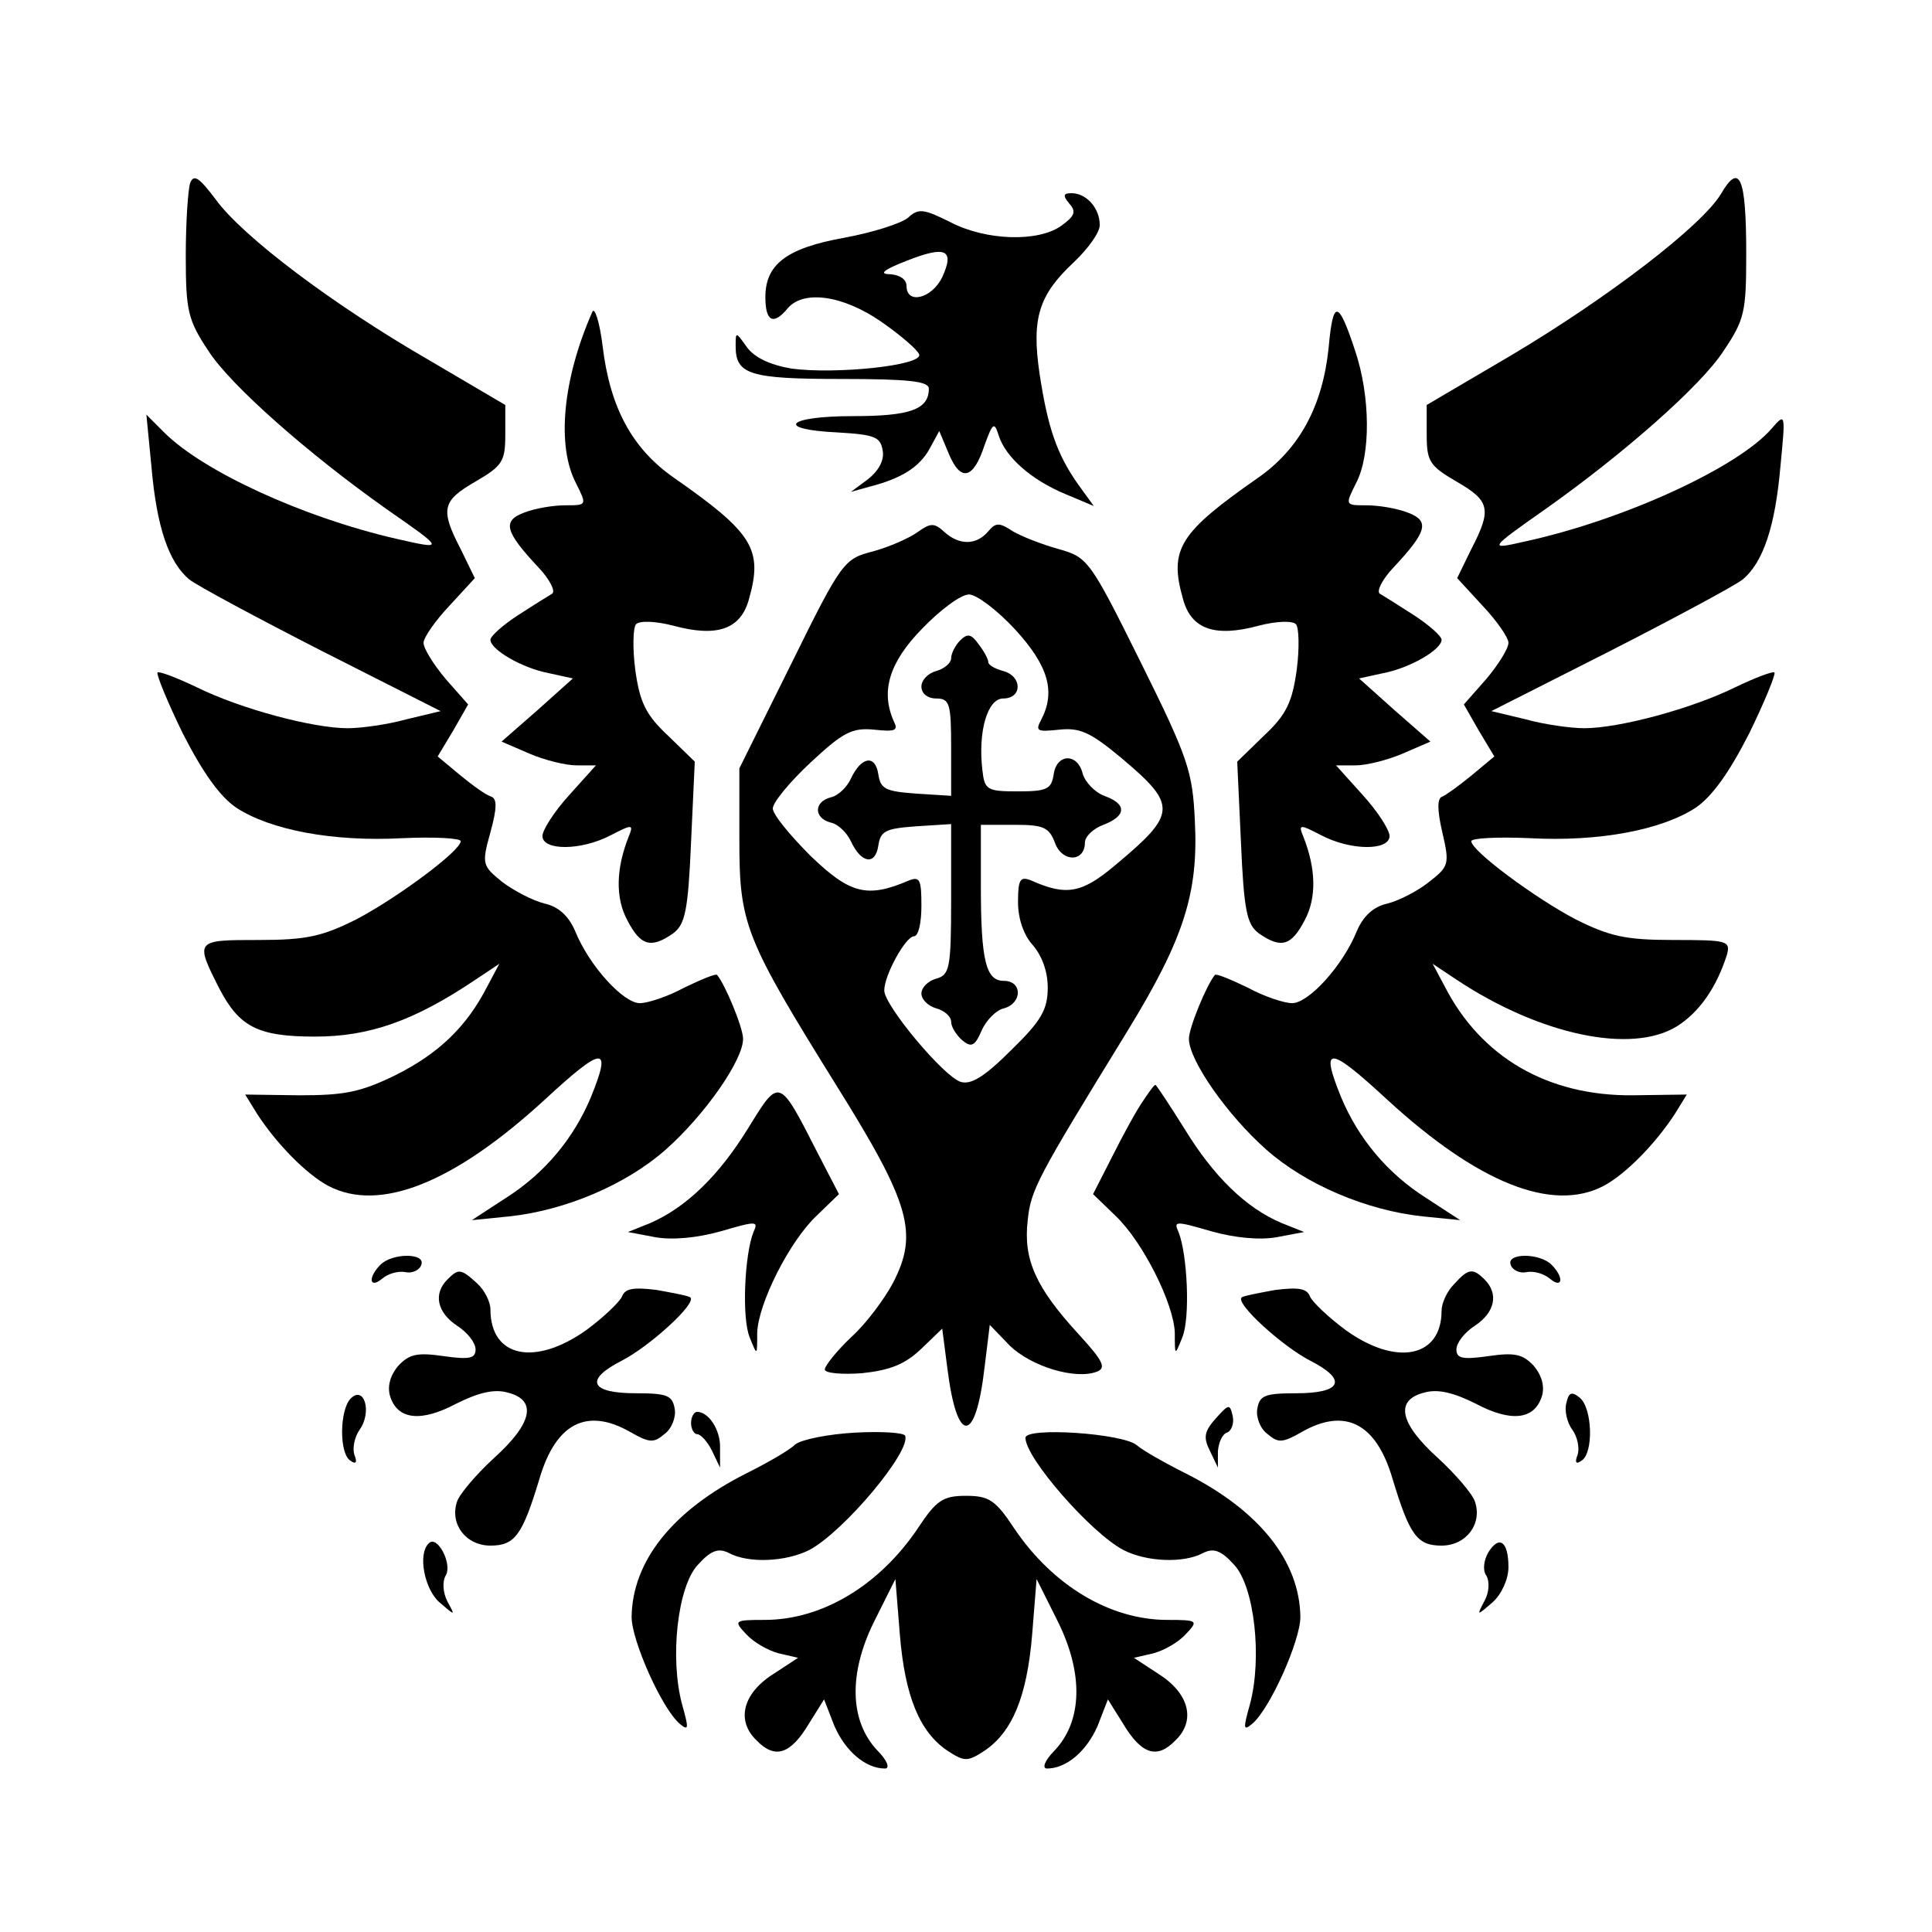 <svg version="1" xmlns="http://www.w3.org/2000/svg" width="346.667" height="346.667" viewBox="0 0 260 260"><path d="M25.6 24.6c-.3.9-.6 5.3-.6 9.8 0 7.5.3 8.7 3.1 12.9 3 4.6 13.3 13.7 23.9 21.2 7.9 5.5 7.9 5.5 1.3 4-12.6-2.9-26-9.1-31.2-14.3l-2.4-2.4.7 7.2c.7 7.9 2.3 12.7 5.1 15 1 .8 9 5.1 17.8 9.6l16 8.1-4.6 1.1c-2.5.7-6.1 1.2-7.9 1.2-4.7 0-14.4-2.6-20.3-5.5-2.7-1.3-5.1-2.2-5.3-2-.2.2 1.3 3.9 3.4 8.2 2.7 5.3 5 8.5 7.2 10 4.6 3 13 4.6 22.3 4.1 4.4-.2 7.9 0 7.9.4 0 1.3-8.5 7.6-14 10.5-4.6 2.3-6.7 2.8-13.2 2.8-8.5 0-8.6 0-5.3 6.5 2.7 5.2 5.2 6.5 12.9 6.5 7.3 0 13.3-2.1 21.5-7.6l3.3-2.2-1.6 3c-2.8 5.5-6.6 9.1-12.4 12-4.7 2.3-6.9 2.7-12.9 2.7l-7.3-.1 1.6 2.6c2.6 4 6.6 8.1 9.6 9.7 6.9 3.6 16.9-.4 29.1-11.6 7.9-7.3 9.1-7.4 6.2-.3-2.3 5.5-6.2 10.2-11.4 13.5l-4.6 3 5-.5c7.6-.8 15.8-4.3 21.1-9 5.2-4.6 10.4-12 10.4-14.9 0-1.5-2.4-7.3-3.5-8.6-.2-.2-2.1.6-4.4 1.7-2.2 1.2-4.9 2.1-6 2.1-2.2 0-6.8-5-8.7-9.7-.9-2.1-2.3-3.3-4.1-3.7-1.6-.4-4.1-1.7-5.7-2.9-2.7-2.2-2.8-2.4-1.6-6.7.9-3.3.9-4.5.1-4.8-.7-.2-2.5-1.5-4.2-2.9l-3-2.5 2.1-3.5 2-3.5-3-3.4c-1.6-1.9-3-4.1-3-4.9 0-.7 1.6-3 3.5-5l3.4-3.7-1.9-3.9c-2.8-5.4-2.5-6.5 2-9.1 3.6-2.1 4-2.7 4-6.3v-4l-10.2-6C44.8 41 32.6 31.8 29 26.8c-2.2-2.9-2.9-3.4-3.4-2.2zM231.6 26.1c-2.6 4.3-15.1 13.9-28.2 21.7L192 54.5v4c0 3.6.4 4.2 4 6.3 4.5 2.6 4.8 3.7 2 9.1l-1.9 3.9 3.4 3.7c1.9 2 3.5 4.3 3.5 5 0 .8-1.4 3-3 4.9l-3 3.4 2 3.5 2.1 3.5-3 2.5c-1.7 1.4-3.5 2.7-4 2.9-.7.2-.7 1.8 0 4.8 1 4.3.9 4.6-1.8 6.7-1.5 1.2-4 2.5-5.6 2.9-1.8.4-3.2 1.6-4.1 3.7-1.9 4.7-6.5 9.7-8.7 9.7-1.1 0-3.8-.9-6-2.1-2.3-1.1-4.2-1.9-4.4-1.7-1.1 1.3-3.5 7.1-3.5 8.6 0 2.9 5.2 10.3 10.4 14.9 5.3 4.7 13.5 8.2 21.1 9l5 .5-4.6-3c-5.2-3.3-9.1-8-11.4-13.5-2.9-7.1-1.7-7 6.2.3 12.2 11.2 22.2 15.2 29.1 11.6 3-1.6 7-5.7 9.6-9.7l1.6-2.6-7.3.1c-11.4.1-20.4-5.1-25.3-14.7l-1.6-3 3.3 2.2c11.2 7.4 23.5 10 29.6 6.2 3-1.9 5.3-5.2 6.7-9.6.5-1.9.1-2-7.2-2-6.5 0-8.6-.5-13.2-2.8-5.5-2.9-14-9.2-14-10.5 0-.4 3.5-.6 7.9-.4 9.3.5 17.7-1.1 22.3-4.1 2.2-1.5 4.5-4.7 7.2-10 2.1-4.3 3.6-8 3.4-8.2-.2-.2-2.6.7-5.3 2-5.9 2.9-15.6 5.5-20.3 5.5-1.8 0-5.4-.5-7.9-1.2l-4.6-1.1 16-8.1c8.8-4.5 16.8-8.8 17.8-9.6 2.8-2.3 4.4-7.2 5.1-15.2.7-7.2.7-7.3-1.2-5.1-4.5 5.2-19.9 12.3-33.3 15.2-4.8 1.1-4.8 1 2.9-4.4 10.6-7.5 20.9-16.6 23.9-21.2 2.9-4.3 3.1-5.3 3.1-13.2 0-10.3-.9-12.3-3.4-8zM143.9 27.4c1 1.1.7 1.7-1.1 3-3.1 2.2-10.1 2-14.9-.5-3.6-1.8-4.3-1.9-5.7-.6-1 .8-4.8 2-8.6 2.7-7.8 1.4-10.6 3.6-10.6 8 0 3.3 1.1 3.8 3 1.5 2.1-2.5 7.4-1.8 12.6 1.8 2.6 1.8 4.9 3.8 5.1 4.4.5 1.5-11.3 2.7-17.2 1.9-2.9-.5-5-1.5-6-2.9-1.5-2.1-1.5-2.1-1.5-.1 0 3.8 1.9 4.4 14.2 4.4 9 0 11.8.3 11.8 1.3 0 2.8-2.5 3.7-10.2 3.7-9 0-10.6 1.8-2 2.2 5 .3 5.7.6 6 2.5.2 1.3-.6 2.7-2 3.8l-2.3 1.7 2.5-.7c4.3-1.1 6.7-2.6 8.1-5.1l1.3-2.4 1.3 3.1c1.6 3.8 3.3 3.4 4.8-1.2 1.1-3 1.3-3.2 1.9-1.3.9 2.9 4.4 6 9 7.9l3.8 1.6-2.1-2.9c-2.9-4.1-4.1-7.7-5.2-14.9-1.1-7.5-.1-10.6 4.6-15 1.9-1.8 3.5-4 3.5-5 0-2.3-1.8-4.3-3.8-4.3-1.1 0-1.2.3-.3 1.4zm-17.1 9.9c-1.4 2.9-4.8 3.7-4.8 1.2 0-.9-.9-1.5-2.2-1.6-1.6 0-.9-.6 2.2-1.8 5.3-2.1 6.5-1.5 4.8 2.2z"/><path d="M79.7 42c-4 9.1-4.8 18-2.2 23 1.5 3 1.5 3-1.4 3-1.6 0-4.1.4-5.6 1-2.9 1.1-2.6 2.5 2 7.4 1.5 1.6 2.3 3.2 1.8 3.5-.5.3-2.6 1.6-4.6 2.9-2 1.3-3.7 2.8-3.7 3.3 0 1.3 4.2 3.8 7.9 4.5l3.2.7-4.8 4.3-4.8 4.2 3.7 1.6c2.1.9 4.9 1.6 6.4 1.6h2.6l-3.6 4c-2 2.2-3.6 4.7-3.6 5.5 0 2 5.2 2 9.2-.1 2.9-1.5 3.1-1.5 2.4.2-1.7 4.3-1.8 8.2-.2 11.2 1.8 3.5 3.2 3.9 6.2 1.8 1.6-1.2 2-3 2.4-12.3l.5-10.8-3.6-3.5c-3-2.8-3.8-4.5-4.4-8.8-.4-3-.3-5.8.1-6.2.5-.5 2.7-.4 5 .2 5.9 1.6 9.1.5 10.2-3.6 1.9-6.7.5-8.9-10.1-16.3-5.6-3.9-8.6-9.4-9.6-17.7-.4-3.3-1.1-5.4-1.4-4.6zM178.8 46.8c-.8 7.8-3.9 13.6-9.5 17.5-10.6 7.4-12 9.6-10.1 16.3 1.1 4.1 4.3 5.2 10.2 3.6 2.3-.6 4.5-.7 5-.2.4.4.5 3.2.1 6.2-.6 4.3-1.4 6-4.4 8.8l-3.6 3.5.5 10.8c.4 9.3.8 11.1 2.4 12.3 3 2.1 4.4 1.7 6.2-1.8 1.6-3 1.5-6.9-.2-11.2-.7-1.7-.5-1.7 2.4-.2 4 2.1 9.2 2.1 9.2.1 0-.8-1.6-3.3-3.6-5.5l-3.6-4h2.6c1.5 0 4.3-.7 6.4-1.6l3.7-1.6-4.8-4.2-4.8-4.3 3.2-.7c3.7-.7 7.9-3.2 7.9-4.5 0-.5-1.7-2-3.7-3.3-2-1.3-4.1-2.6-4.6-2.9-.5-.3.3-1.9 1.8-3.5 4.6-4.9 4.9-6.3 2-7.4-1.5-.6-4-1-5.6-1-2.9 0-2.9 0-1.4-3 2-3.8 1.9-11.7-.1-17.7-2.3-7-3-7.1-3.6-.5zM123.5 71.6c-1.1.8-3.8 2-6 2.6-3.9 1-4.2 1.3-11 15.1l-7 14.1v9.6c0 11.4.7 13.2 13.2 33.3 9.8 15.7 10.9 19.7 7.5 26.3-1.1 2.1-3.6 5.5-5.6 7.3-2 1.9-3.6 3.9-3.6 4.4 0 .5 2.3.7 5 .5 3.8-.4 5.8-1.2 8-3.3l2.8-2.7.7 5.4c1.3 10.3 3.8 10.2 5-.2l.7-5.7 2.7 2.8c2.9 2.8 8.8 4.6 11.7 3.5 1.3-.5.9-1.4-2.4-5-5.8-6.3-7.5-10.1-6.9-15.3.4-4.2 1.3-5.8 13.4-25.5 7.6-12.4 9.6-18.6 9.1-28.3-.3-6.7-.9-8.5-7.3-21.4-6.8-13.7-7.1-14.1-11-15.2-2.2-.6-5-1.7-6.2-2.4-1.8-1.2-2.3-1.2-3.3 0-1.6 1.9-3.9 1.9-5.9.1-1.4-1.3-1.9-1.2-3.6 0zm13.1 13.1c4.5 4.9 5.5 8.4 3.5 12.2-.8 1.5-.5 1.6 2.4 1.3 2.8-.3 4.2.3 8.4 3.8 7.6 6.4 7.5 7.5-.9 14.5-4.4 3.7-6.5 4.1-11.2 2-1.5-.6-1.8-.2-1.8 2.9 0 2.3.8 4.5 2 5.8 1.2 1.4 2 3.5 2 5.7 0 3-.9 4.5-4.9 8.4-3.6 3.6-5.4 4.7-6.8 4.3-2.3-.7-10.3-10.3-10.3-12.3 0-2.1 2.9-7.3 4-7.3.6 0 1-1.8 1-4.1 0-3.5-.2-4-1.7-3.4-5.6 2.4-7.9 1.8-13.2-3.3-2.8-2.8-5.1-5.6-5.1-6.4 0-.8 2.3-3.6 5.1-6.2 4.4-4.1 5.6-4.7 8.6-4.4 2.8.3 3.2.1 2.6-1.1-1.8-4-.7-7.9 3.8-12.5 2.4-2.5 5.2-4.6 6.3-4.6 1 0 3.8 2.1 6.2 4.7z"/><path d="M129.2 86.2c-.6.6-1.2 1.7-1.2 2.4 0 .6-.9 1.4-2 1.7-1.1.3-2 1.2-2 2.1 0 .9.8 1.6 2 1.6 1.8 0 2 .7 2 6.6v6.5l-4.7-.3c-4.1-.3-4.8-.6-5.1-2.6-.4-2.7-2.3-2.4-3.7.6-.5 1.1-1.7 2.3-2.7 2.5-2.3.6-2.3 2.8 0 3.4 1 .2 2.2 1.4 2.7 2.5 1.4 3 3.3 3.3 3.7.6.3-2 1-2.3 5.1-2.6l4.7-.3V121c0 9.3-.2 10.2-2 10.7-1.1.3-2 1.2-2 2s.9 1.7 2 2c1.1.3 2 1.1 2 1.8s.7 1.8 1.5 2.5c1.2 1 1.7.8 2.6-1.3.6-1.4 2-2.8 3-3 2.5-.7 2.5-3.7 0-3.7-2.4 0-3.1-2.6-3.1-12.8V111h4.5c3.9 0 4.7.3 5.5 2.5 1 2.6 4 2.5 4-.1 0-.8 1.1-1.9 2.5-2.4 3.1-1.2 3.2-2.8.1-3.9-1.3-.5-2.6-1.9-2.9-3-.7-2.8-3.5-2.7-3.9.1-.3 2-.9 2.3-4.8 2.3-4.2 0-4.5-.2-4.8-2.9-.6-5.2.7-9.6 2.8-9.6 2.6 0 2.6-3 0-3.7-1.1-.3-2-.8-2-1.2 0-.4-.6-1.5-1.3-2.4-1-1.4-1.5-1.5-2.5-.5zM100.7 151.8c-4 6.5-8.4 10.7-13.2 12.8l-3 1.2 3.7.7c2.3.4 5.6.1 8.8-.8 4.8-1.4 5.1-1.4 4.4.1-1.2 3-1.6 11.6-.5 14.2 1 2.5 1 2.5 1-.6.1-3.9 4.3-12.3 8-15.8l3-2.9-2.9-5.6c-5.2-10.2-5.1-10.1-9.3-3.3zM153.8 148.2c-.9 1.3-2.7 4.6-4.1 7.4l-2.6 5.1 3 2.9c3.7 3.5 7.9 11.9 8 15.8 0 3.1 0 3.1 1 .6 1.1-2.6.7-11.2-.5-14.2-.7-1.5-.4-1.5 4.4-.1 3.2.9 6.5 1.2 8.8.8l3.7-.7-3-1.2c-4.8-2-9.2-6.3-13.1-12.7-2-3.2-3.8-5.9-3.9-5.9-.2 0-.9 1-1.7 2.2zM51.2 170.2c-1.7 1.7-1.5 3.3.2 1.9.8-.7 2.2-1.1 3.2-.9.9.2 1.9-.3 2.1-1 .6-1.6-3.9-1.6-5.5 0zM203.3 170.2c.2.7 1.2 1.2 2.1 1 1-.2 2.4.2 3.2.9 1.7 1.4 1.9-.2.2-1.9-1.6-1.6-6.1-1.6-5.5 0zM60.2 172.2c-1.9 1.9-1.4 4.4 1.3 6.2 1.4.9 2.5 2.3 2.5 3.2 0 1.2-.8 1.4-4.3.9-3.5-.5-4.6-.3-6.1 1.3-1.1 1.3-1.5 2.8-1.1 4.1 1 3.2 4.2 3.5 8.9 1 3-1.5 5.1-2 6.9-1.5 4 1 3.4 4.1-1.8 8.8-2.4 2.2-4.7 4.9-5 5.9-1 3 1.2 5.9 4.5 5.9s4.3-1.4 6.6-9c2.2-7.5 6.4-9.6 12.2-6.3 2.6 1.5 3.2 1.5 4.6.3 1-.7 1.6-2.3 1.4-3.4-.3-1.8-1-2.1-5.2-2.1-6.2 0-7-1.8-1.9-4.4 3.7-1.9 10.1-7.7 9.2-8.5-.2-.2-2.3-.6-4.5-1-3.2-.4-4.3-.2-4.7.9-.4.8-2.5 2.8-4.8 4.5-6.9 4.9-12.9 3.7-12.9-2.8 0-1-.8-2.6-1.8-3.5-2.2-2-2.5-2-4-.5zM195.7 172.8c-1 1-1.7 2.6-1.7 3.6 0 6.3-6.1 7.5-12.9 2.6-2.3-1.7-4.4-3.7-4.8-4.5-.4-1.1-1.5-1.3-4.7-.9-2.2.4-4.3.8-4.5 1-.9.8 5.5 6.6 9.2 8.5 5.1 2.6 4.3 4.4-1.9 4.4-4.2 0-4.9.3-5.2 2.1-.2 1.1.4 2.7 1.4 3.4 1.4 1.2 2 1.2 4.6-.3 5.8-3.3 10-1.2 12.2 6.3 2.3 7.6 3.3 9 6.6 9s5.5-2.9 4.5-5.9c-.3-1-2.6-3.7-5-5.9-5.2-4.7-5.8-7.8-1.8-8.8 1.8-.5 3.9 0 6.9 1.5 4.7 2.5 7.9 2.2 8.9-1 .4-1.3 0-2.8-1.1-4.1-1.5-1.6-2.6-1.8-6.1-1.3-3.5.5-4.3.3-4.3-.9 0-.9 1.1-2.3 2.5-3.2 2.7-1.8 3.2-4.3 1.3-6.2-1.6-1.6-2.2-1.5-4.1.6zM47.2 188.2c-1.5 1.5-1.6 7.5 0 8.4.7.5.9.2.5-.8-.3-.9 0-2.4.7-3.4 1.7-2.4.6-6-1.2-4.2zM210.8 188.8c-.3 1 .1 2.7.8 3.6.7 1 1 2.5.7 3.4-.4 1-.2 1.3.5.8 1.7-1 1.5-7.1-.2-8.5-1.1-.9-1.5-.7-1.8.7zM163.6 190.9c-1.5 1.7-1.7 2.5-.8 4.3l1.1 2.3v-2.2c.1-1.2.6-2.3 1.2-2.5.6-.2 1-1.2.8-2.2-.4-1.7-.5-1.7-2.3.3zM93 191.5c0 .8.4 1.5.8 1.5.5 0 1.4 1 2 2.2l1.1 2.3v-2.6c.1-2.4-1.5-4.9-3.1-4.9-.4 0-.8.7-.8 1.5zM115 192.8c-3.5.2-7.1.9-8 1.6-.8.8-3.8 2.5-6.6 3.9-9.9 5-15.3 11.8-15.4 19.3 0 3.2 4.1 12.4 6.5 14.4 1.2 1 1.2.6.3-2.6-1.7-6.3-.6-15.9 2.1-18.8 1.8-2 2.8-2.3 4.2-1.6 2.6 1.4 7.6 1.2 10.8-.4 4.7-2.5 13.8-13.4 12.9-15.4-.2-.4-3.2-.6-6.8-.4zM138 193.5c0 2.7 8.8 12.8 13.2 15.1 3.1 1.6 8.1 1.8 10.7.4 1.4-.7 2.4-.4 4.2 1.6 2.7 2.9 3.8 12.5 2.1 18.8-.9 3.2-.9 3.6.3 2.6 2.4-2 6.5-11.2 6.5-14.4-.1-7.5-5.5-14.3-15.4-19.3-2.8-1.4-5.8-3.1-6.6-3.8-1.8-1.6-15-2.5-15-1z"/><path d="M123.5 205.7c-5.2 7.7-12.9 12.3-20.6 12.3-4.1 0-4.2.1-2.5 1.9 1 1.1 2.9 2.2 4.4 2.6l2.6.6-3.2 2.1c-4.2 2.6-5.2 6.3-2.4 9 2.5 2.6 4.6 1.9 7.1-2.3l2-3.2 1.4 3.6c1.5 3.4 4.2 5.7 6.8 5.7.7 0 .3-1.1-1-2.4-3.8-4-3.9-10.4-.5-17.3l2.9-5.8.6 7.5c.7 8.4 2.7 13.1 6.4 15.6 2.3 1.5 2.7 1.5 5 0 3.7-2.5 5.7-7.2 6.4-15.6l.6-7.5 2.9 5.8c3.4 6.9 3.3 13.3-.5 17.3-1.3 1.3-1.7 2.4-1 2.4 2.6 0 5.3-2.3 6.8-5.7l1.4-3.6 2 3.2c2.5 4.2 4.6 4.9 7.1 2.3 2.8-2.7 1.8-6.4-2.4-9l-3.2-2.1 2.6-.6c1.5-.4 3.4-1.5 4.4-2.6 1.7-1.8 1.6-1.9-2.5-1.9-7.7 0-15.4-4.6-20.6-12.3-2.5-3.8-3.4-4.4-6.5-4.4s-4 .6-6.5 4.4zM57.7 207.7c-1.5 1.4-.6 6.1 1.4 7.9 2.2 1.9 2.2 1.9 1.1-.1-.6-1.2-.7-2.7-.2-3.5.9-1.6-1.2-5.5-2.3-4.3zM200.3 208.9c-.6 1-.8 2.4-.3 3.1.5.8.4 2.3-.2 3.4-1.1 2.1-1.1 2.1 1.1.2 1.2-1.1 2.1-3.1 2.1-4.7 0-3.4-1.2-4.4-2.7-2z"/></svg>